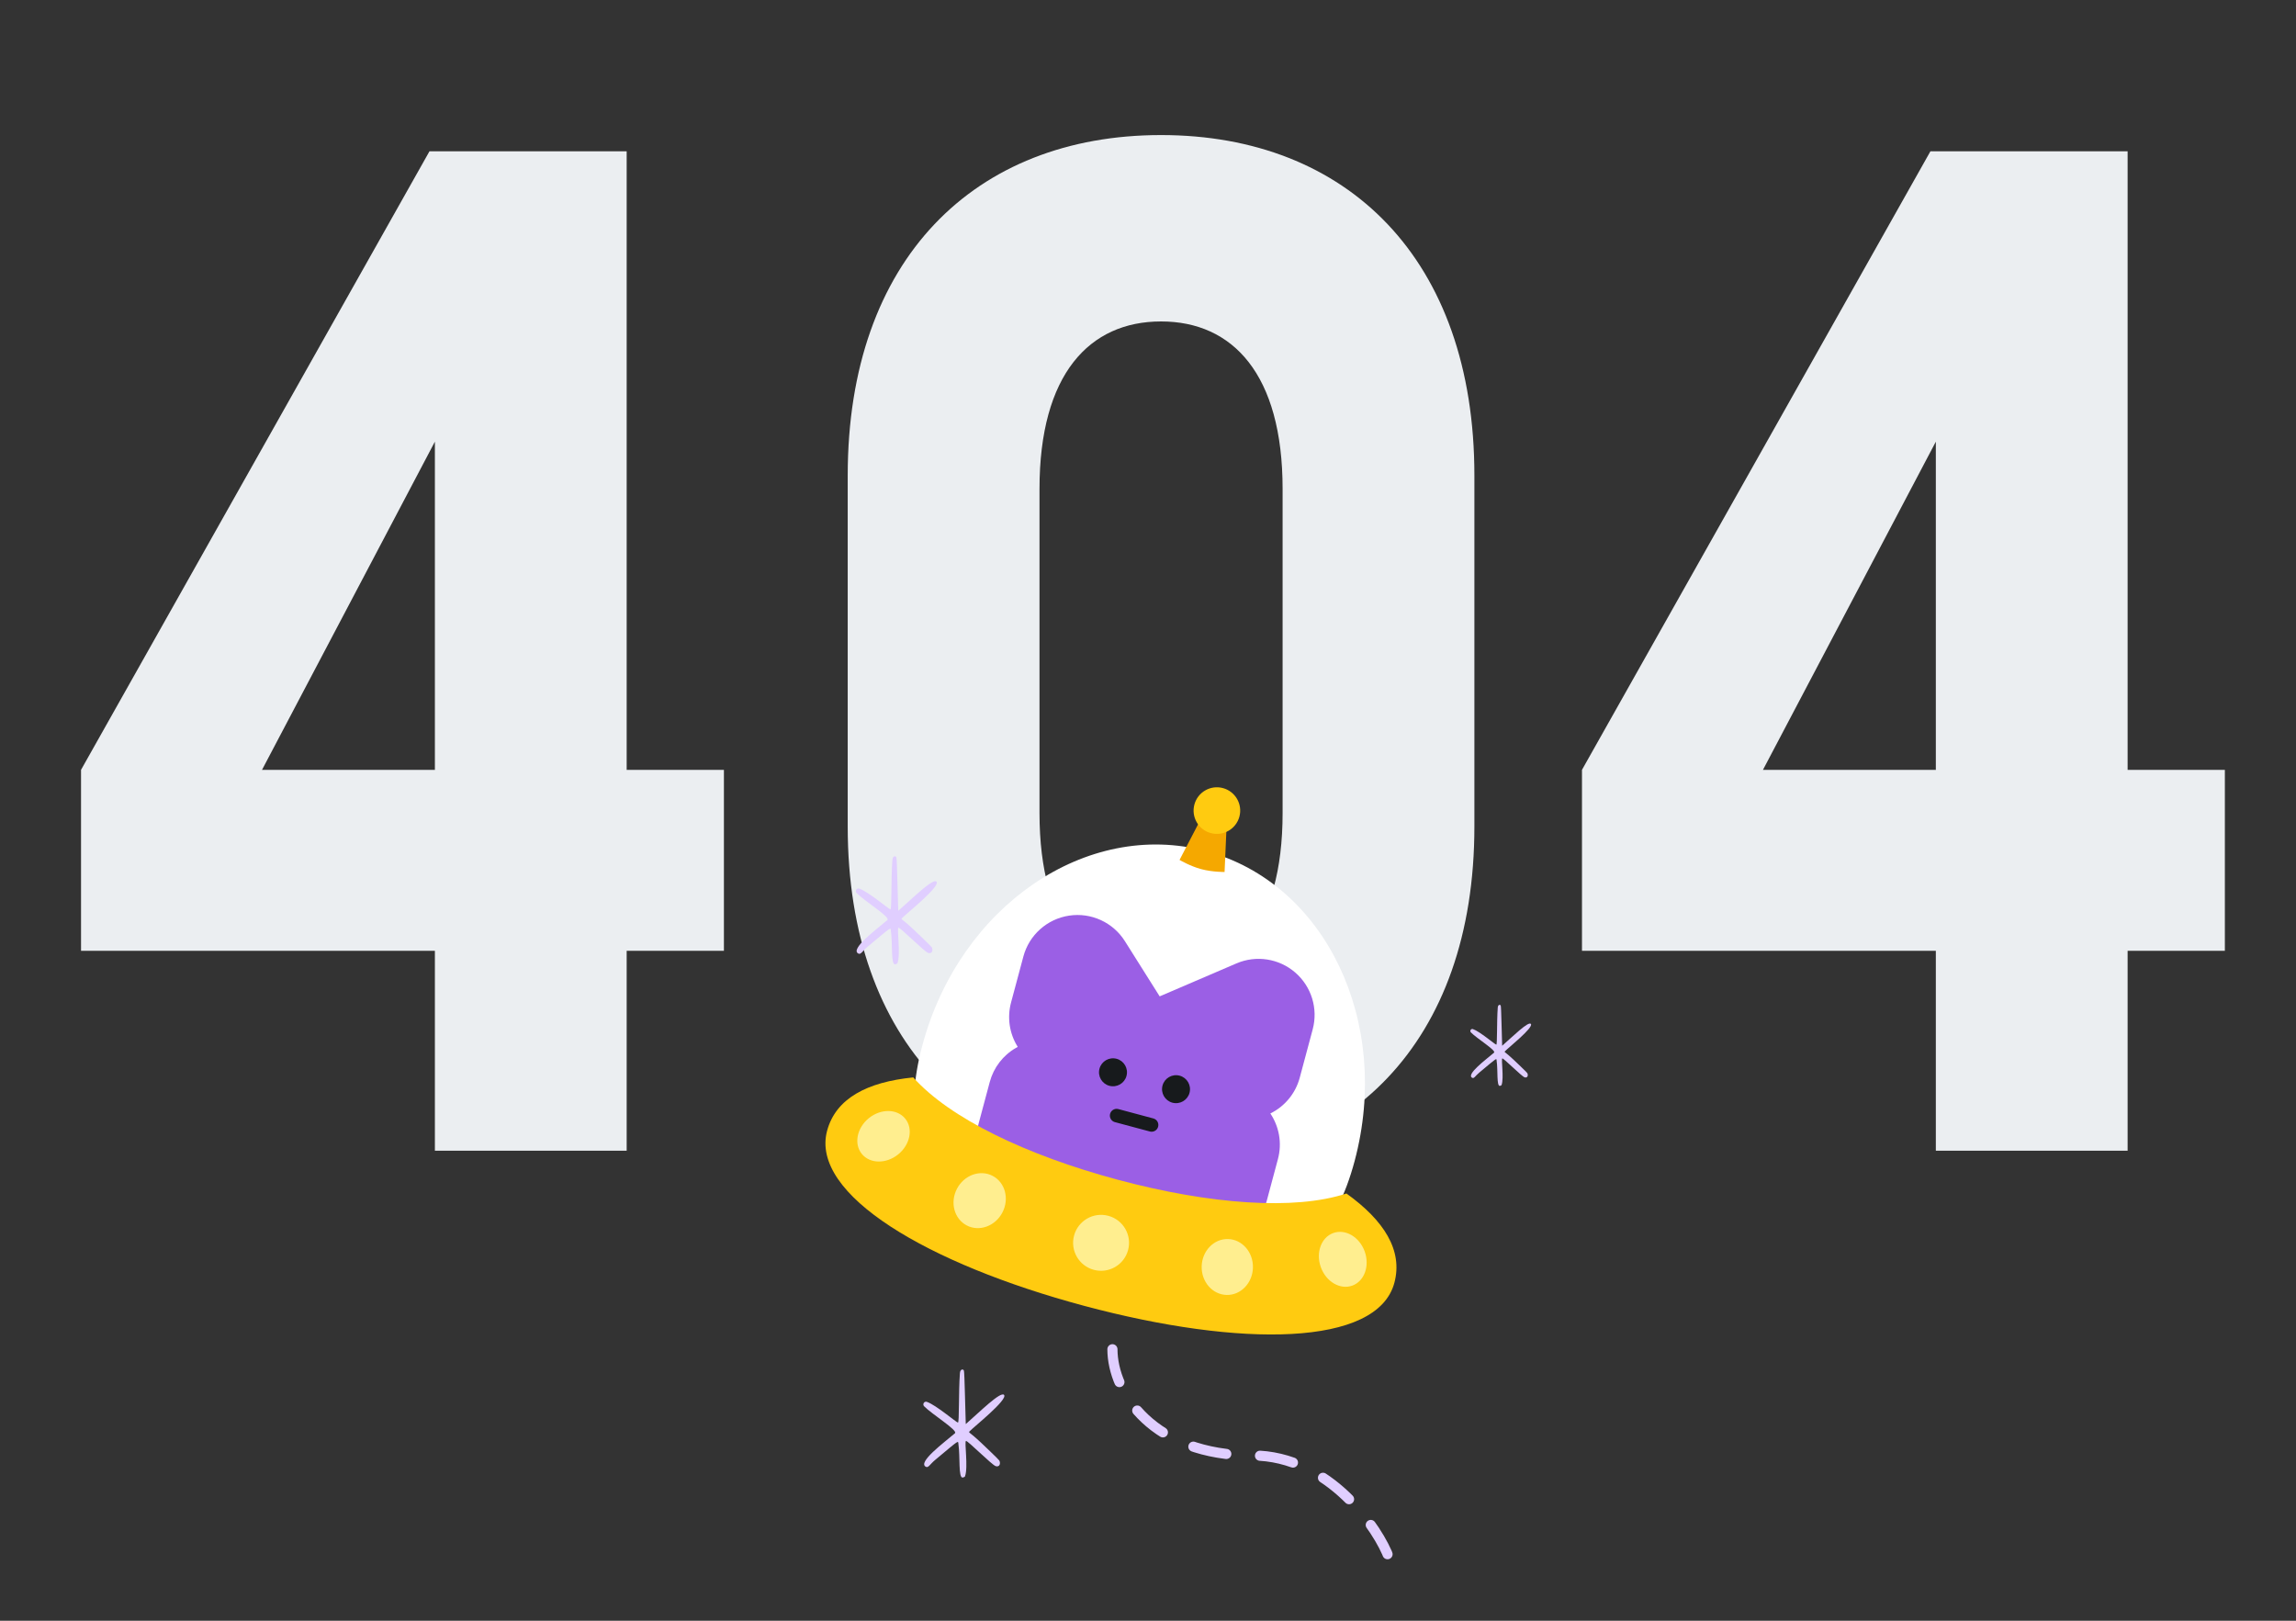 <svg width="340" height="240" viewBox="0 0 340 240" fill="none" xmlns="http://www.w3.org/2000/svg">
<rect x="0" y="0" width="340" height="240" fill="#333333" stroke="none"/>
<path d="M64.4 170.4V140.8H12V114L63.6 22.4H92.8V114H107.2V140.8H92.8V170.4H64.4ZM38.8 114H64.4V65.4L38.8 114Z" fill="#EBEEF1"/>
<path d="M125.533 122.4V70.4C125.533 38.4 144.333 20 171.933 20C199.533 20 218.333 38.4 218.333 70.4V122.4C218.333 154.4 199.533 172.8 171.933 172.8C144.333 172.8 125.533 154.4 125.533 122.4ZM153.933 72.4V120.4C153.933 137.4 161.333 145.2 171.933 145.2C182.533 145.2 189.933 137.4 189.933 120.4V72.4C189.933 55.4 182.533 47.6 171.933 47.6C161.333 47.6 153.933 55.4 153.933 72.4Z" fill="#EBEEF1"/>
<path d="M286.666 170.4V140.8H234.266V114L285.866 22.4H315.066V114H329.466V140.8H315.066V170.4H286.666ZM261.066 114H286.666V65.4L261.066 114Z" fill="#EBEEF1"/>
<path d="M131.41 136.242C129.798 137.621 125.814 140.556 127.11 141.207C127.484 141.394 127.669 140.866 128.503 140.17C132.237 137.054 131.847 137.317 131.93 137.872C132.198 139.659 131.893 142.928 132.566 142.796C132.689 142.773 132.868 142.711 132.902 142.62C133.398 141.26 132.783 137.474 133.046 137.378C133.282 137.292 136.875 140.926 137.447 141.108C138.019 141.29 138.217 140.717 137.979 140.274C137.893 140.113 135.423 137.773 135.29 137.647C133.527 135.985 133.368 136.172 133.581 135.951C134.275 135.232 139.238 131.29 138.691 130.569C138.218 129.946 135.021 133.128 133.015 134.88C132.928 132.752 132.846 127.254 132.736 126.958C132.64 126.699 132.191 126.716 132.148 127.327C131.935 130.13 132.071 134.662 131.857 134.659C131.642 134.656 128.598 132.047 127.266 131.594C127.185 131.561 127.095 131.556 127.011 131.581C126.928 131.607 126.855 131.66 126.804 131.733C126.754 131.806 126.729 131.895 126.733 131.984C126.738 132.074 126.772 132.159 126.83 132.226C128.028 133.453 131.906 135.816 131.41 136.242Z" fill="#E0CEFF"/>
<path d="M141.41 212.242C139.798 213.621 135.814 216.556 137.11 217.207C137.484 217.394 137.669 216.866 138.503 216.17C142.237 213.054 141.847 213.317 141.93 213.872C142.198 215.659 141.893 218.928 142.566 218.796C142.689 218.773 142.868 218.711 142.902 218.62C143.398 217.26 142.783 213.474 143.046 213.378C143.282 213.292 146.875 216.926 147.447 217.108C148.019 217.29 148.217 216.717 147.979 216.274C147.893 216.113 145.423 213.773 145.29 213.647C143.527 211.985 143.368 212.172 143.581 211.951C144.275 211.232 149.238 207.29 148.691 206.569C148.218 205.946 145.021 209.128 143.015 210.88C142.928 208.752 142.846 203.254 142.736 202.958C142.64 202.699 142.191 202.716 142.148 203.327C141.935 206.13 142.071 210.662 141.857 210.659C141.642 210.656 138.598 208.047 137.266 207.594C137.185 207.561 137.095 207.556 137.011 207.581C136.928 207.607 136.855 207.66 136.804 207.733C136.754 207.806 136.729 207.895 136.733 207.984C136.738 208.074 136.772 208.159 136.83 208.226C138.028 209.453 141.906 211.816 141.41 212.242Z" fill="#E0CEFF"/>
<path d="M221.241 155.882C220.032 156.916 217.044 159.117 218.016 159.605C218.296 159.745 218.435 159.349 219.06 158.828C221.861 156.49 221.568 156.688 221.631 157.104C221.832 158.444 221.603 160.896 222.108 160.797C222.2 160.78 222.334 160.733 222.36 160.665C222.731 159.645 222.27 156.805 222.467 156.733C222.645 156.669 225.339 159.394 225.768 159.531C226.197 159.667 226.346 159.238 226.168 158.905C226.103 158.785 224.251 157.03 224.151 156.935C222.829 155.689 222.709 155.829 222.869 155.663C223.389 155.124 227.112 152.168 226.701 151.627C226.347 151.16 223.949 153.546 222.445 154.86C222.379 153.264 222.318 149.141 222.235 148.919C222.163 148.725 221.827 148.737 221.794 149.195C221.635 151.298 221.737 154.697 221.576 154.694C221.415 154.692 219.132 152.736 218.133 152.396C218.072 152.37 218.005 152.367 217.942 152.386C217.879 152.405 217.824 152.445 217.786 152.5C217.748 152.555 217.73 152.621 217.733 152.688C217.737 152.755 217.763 152.819 217.806 152.87C218.704 153.79 221.613 155.562 221.241 155.882Z" fill="#E0CEFF"/>
<path d="M200.592 171.946C195.067 192.566 180.369 190.108 162.695 185.372C145.02 180.637 131.062 175.416 136.588 154.796C142.113 134.176 160.92 121.299 178.594 126.035C196.269 130.771 206.118 151.326 200.592 171.946Z" fill="white"/>
<path d="M189.239 171.645C189.883 169.241 189.402 166.802 188.118 164.884C190.26 163.832 191.849 161.905 192.469 159.591L194.389 152.427C195.211 149.359 194.207 146.091 191.803 144.012C189.399 141.932 186.019 141.408 183.099 142.662L171.729 147.544L166.579 139.369C164.821 136.58 161.578 135.095 158.318 135.587C155.058 136.079 152.399 138.455 151.546 141.638L149.718 148.461C149.128 150.664 149.472 153.013 150.669 154.955L150.712 155.024C150.618 155.074 150.526 155.125 150.434 155.178C148.529 156.277 147.139 158.087 146.57 160.211L144.934 166.314C143.749 170.737 146.376 175.283 150.802 176.469L177.445 183.608C179.571 184.178 181.835 183.88 183.74 182.781C185.645 181.682 187.035 179.871 187.604 177.747L189.239 171.645Z" fill="#9B5FE5"/>
<circle cx="164.816" cy="158.787" r="2.071" transform="rotate(15 164.816 158.787)" fill="#171A1C"/>
<circle cx="174.15" cy="161.288" r="2.071" transform="rotate(15 174.15 161.288)" fill="#171A1C"/>
<path d="M165.353 165.199L170.533 166.587" stroke="#171A1C" stroke-width="2" stroke-linecap="round"/>
<path d="M199.385 176.734C204.954 180.727 207.77 185.161 206.484 189.96C203.956 199.394 183.748 199.588 160.551 193.373C137.354 187.157 119.95 176.885 122.478 167.451C123.763 162.652 128.419 160.219 135.238 159.545C140.609 165.568 151.92 171.052 165.552 174.705C179.184 178.357 191.722 179.263 199.385 176.734Z" fill="#FFCB10"/>
<circle cx="163.051" cy="184.039" r="4.141" transform="rotate(15 163.051 184.039)" fill="#FFEE8F"/>
<ellipse cx="181.744" cy="187.618" rx="3.796" ry="4.141" transform="rotate(1.425 181.744 187.618)" fill="#FFEE8F"/>
<ellipse cx="198.841" cy="186.483" rx="3.451" ry="4.141" transform="rotate(-19.921 198.841 186.483)" fill="#FFEE8F"/>
<ellipse cx="145.074" cy="177.793" rx="3.796" ry="4.141" transform="rotate(27.418 145.074 177.793)" fill="#FFEE8F"/>
<ellipse cx="130.835" cy="168.261" rx="3.451" ry="4.141" transform="rotate(50.982 130.835 168.261)" fill="#FFEE8F"/>
<path d="M178.356 120.254L181.69 121.148L181.339 129.124C181.339 129.124 179.546 129.148 177.879 128.702C176.212 128.255 174.672 127.338 174.672 127.338L178.356 120.254Z" fill="#F5A800"/>
<circle cx="180.202" cy="120.034" r="3.451" transform="rotate(15 180.202 120.034)" fill="#FFCB10"/>
<path d="M164.733 199.8C164.733 206.278 170.775 215.531 185.449 215.531C196.915 215.531 204.232 226.534 205.733 230.8" stroke="#E0CEFF" stroke-width="1.5" stroke-linecap="round" stroke-dasharray="5 5"/>
</svg>
